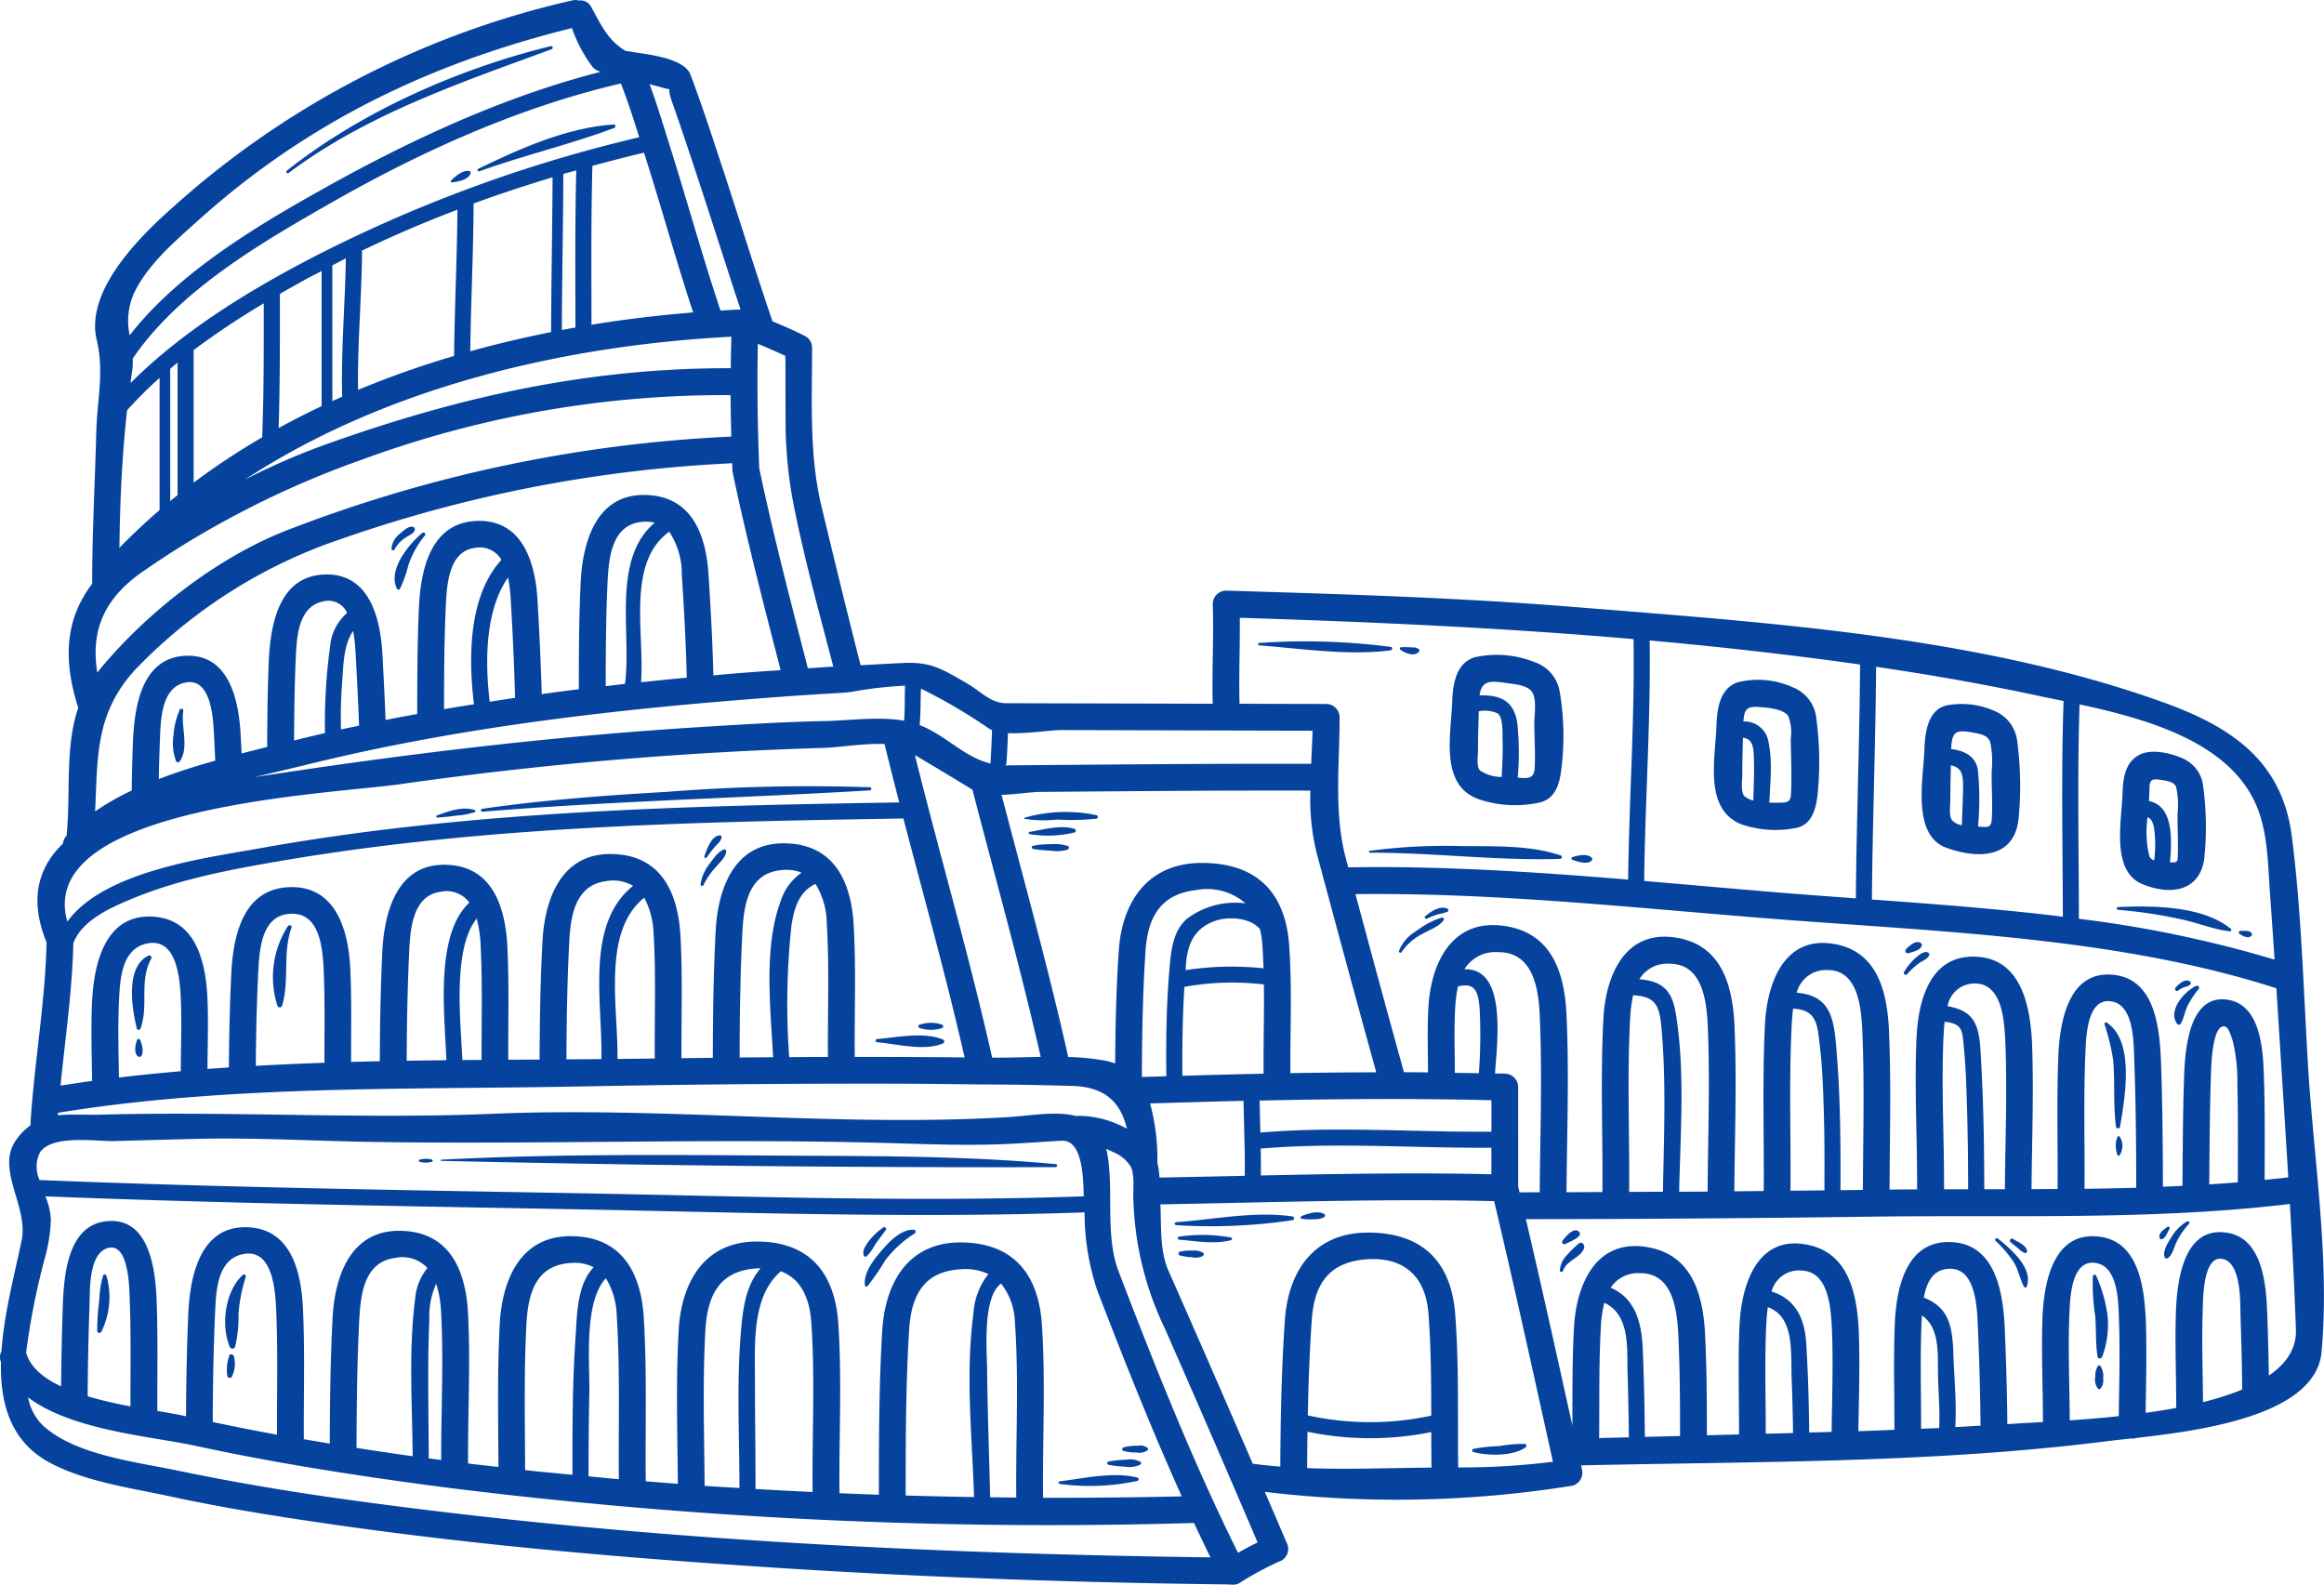 <svg xmlns="http://www.w3.org/2000/svg" xmlns:xlink="http://www.w3.org/1999/xlink" width="242.392" height="165.274" viewBox="0 0 242.392 165.274">
  <defs>
    <clipPath id="clip-path">
      <path id="Path_553" data-name="Path 553" d="M0,42.536H242.392V-122.738H0Z" transform="translate(0 122.738)" fill="#06439e"/>
    </clipPath>
  </defs>
  <g id="Group_505" data-name="Group 505" transform="translate(0 122.738)">
    <g id="Group_504" data-name="Group 504" transform="translate(0 -122.738)" clip-path="url(#clip-path)">
      <g id="Group_444" data-name="Group 444" transform="translate(0 0)">
        <path id="Path_493" data-name="Path 493" d="M61.956,28.6c-.486-7.937-.679-16-1.693-23.893C59.211-3.466,53.533-6.9,46.467-9.4c-19.2-6.811-40.985-8.176-61.138-9.811-12.065-.979-24.118-1.333-36.209-1.7a1.4,1.4,0,0,0-1.4,1.4c.121,3.467-.1,6.932-.007,10.4q-7.914-.024-15.829-.042l-5.722-.016c-1.623-.005-2.614-1.231-4.162-2.117-2.536-1.449-3.63-2.2-6.529-2.079-1.495.063-2.989.158-4.483.238-1.407-5.514-2.755-11.045-4.081-16.579-1.3-5.421-.975-11-.979-16.53a1.387,1.387,0,0,0-.692-1.207c-.284-.141-.568-.284-.852-.424-.854-.4-1.72-.768-2.587-1.135-1.878-5.513-3.589-11.088-5.416-16.615-1.006-3.045-2-6.1-3.132-9.1-.715-1.9-5.1-2.161-6.717-2.486-.027-.005-.053,0-.081-.008-1.8-1.114-2.451-2.54-3.555-4.565a1.222,1.222,0,0,0-1.274-.676,1.374,1.374,0,0,0-.723-.012,93.04,93.04,0,0,0-42.11,21.991c-3.244,2.923-8.661,8.4-7.479,13.393.812,3.431.043,6.241-.043,9.687-.132,5.222-.426,10.421-.426,15.646,0,.039.008.074.011.112-2.6,3.4-3.2,7.451-1.5,12.831.011.036.028.065.042.1-1.409,4.141-.784,8.839-1.209,13.221,0,.043,0,.079,0,.12l-.009.009a1.356,1.356,0,0,0-.382.824c-2.532,2.44-3.572,5.75-1.711,10.292-.136,6.275-1.272,12.527-1.668,18.789a1.427,1.427,0,0,0,.011.287,6.789,6.789,0,0,0-1.439,1.434c-2.321,3.054,1.22,7,.506,10.533-.669,3.315-1.839,7.568-2.111,11.621a1.228,1.228,0,0,0-.083,1.036c.008.027.024.047.032.073-.1,4.317.988,8.281,5.028,10.475,3.7,2.009,8.54,2.666,12.608,3.547,6.158,1.33,12.4,2.291,18.634,3.163,14.54,2.037,29.191,3.276,43.837,4.235,15.955,1.044,31.942,1.6,47.928,1.786a1.171,1.171,0,0,0,.3.016,1.27,1.27,0,0,0,.9-.2A32.068,32.068,0,0,1-45.1,80.241a1.4,1.4,0,0,0,.5-1.911c-.746-1.751-1.5-3.5-2.253-5.244a115.657,115.657,0,0,0,32.1-.645,1.406,1.406,0,0,0,.975-1.717c-.03-.133-.058-.267-.088-.4,18.257-.413,36.772-.221,54.9-2.526.663-.085,1.492-.172,2.432-.276a1.594,1.594,0,0,0,.6-.065c6.845-.762,18.712-2.381,19.3-8.969.873-9.714-.824-20.184-1.419-29.9m-10.132,1.43c.028-.839.073-5.882,1.509-5.452.38.116.691,1.2.809,1.613a18.13,18.13,0,0,1,.452,4.488c.085,3.379.054,6.757.044,10.136-.99.081-1.982.149-2.976.213.03-3.665.047-7.333.16-11m5.565.649c-.082-2.708-.03-8.155-3.62-8.871-4.348-.867-4.647,5.493-4.739,8.222-.117,3.717-.133,7.437-.163,11.156-.679.034-1.359.062-2.037.089-.009-4.4-.044-8.805-.206-13.2-.14-3.257-.6-8.276-4.7-8.87-4.826-.7-5.812,4.6-5.992,8.221-.194,4.69-.055,9.391-.085,14.085-.906.005-1.812.012-2.72.013.039-5.1.249-10.212.048-15.313-.19-3.7-1.077-8.6-5.657-8.916-4.872-.335-6.159,4.327-6.379,8.267-.245,5.323.078,10.663.055,15.99-.96.007-1.923.009-2.878.022.026-5.584.182-11.179-.066-16.759C18.024,20.647,16.9,16.5,12.2,15.893c-5.005-.649-6.637,4.294-6.88,8.265-.3,5.839-.088,11.7-.136,17.547-1.021.011-2.043.024-3.065.034.042-5.859.277-11.73,0-17.583C1.869,19.84.559,15.849-4.239,15.243c-5.126-.646-7.013,4.063-7.288,8.264-.338,6.089-.062,12.212-.112,18.311-1.25.005-2.5.013-3.746.016.047-6.291.294-12.605-.02-18.89-.281-4.468-1.78-8.306-6.667-8.91-5.242-.648-7.393,3.839-7.7,8.261-.154,2.348-.062,4.694-.058,7.043-.843-.007-1.683-.019-2.526-.022A1.448,1.448,0,0,0-32.4,29.1c-1.7-6.109-3.349-12.231-5-18.354,14.2-.18,28.644,1.386,42.768,2.514,17.406,1.392,36.505,1.888,53.285,7.305q.17,2.672.339,5.343c.3,4.79.615,9.582.9,14.377-.82.1-1.641.18-2.464.264.009-3.292.036-6.581-.046-9.872M38.729,27.419c.078-1.538.093-5.87,2.684-5.494,2.441.354,2.343,4.4,2.418,6.143.163,4.432.2,8.87.207,13.3q-2.7.077-5.393.108c.03-4.686-.109-9.379.083-14.061M23.992,41.528c.023-5.322-.3-10.655-.054-15.973.026-.473.058-.987.116-1.505,1.865.23,1.833.82,2.025,2.88.184,1.969.241,3.951.3,5.926.093,2.888.121,5.779.125,8.671H23.992m4.193,0c-.005-4.185-.066-8.372-.288-12.55-.2-3.773-.07-5.952-3.536-6.542a2.851,2.851,0,0,1,2.856-2.371c2.922,0,3.065,4.127,3.168,6.143.2,5.1-.009,10.212-.047,15.317l-2.153,0M8.116,24.158c.03-.486.07-.984.135-1.474,2.5.156,2.518,1.64,2.791,3.924.257,2.168.331,4.362.4,6.54.094,2.83.082,5.661.073,8.491q-1.769.02-3.539.036c.047-5.835-.168-11.69.136-17.517m4.745,3.968c-.3-3.951-.335-6.771-4.235-7.1a3.152,3.152,0,0,1,3.222-2.363c3.155-.009,3.484,3.822,3.613,6.143.249,5.59.092,11.2.066,16.789l-2.332.026c.012-4.5,0-9-.334-13.5m-21.593-4.62a13.864,13.864,0,0,1,.3-2.212c2.618.16,2.8,1.252,3.03,4.318.408,5.359.172,10.8.077,16.178-1.174.007-2.348.009-3.523.015.051-6.1-.224-12.212.113-18.3m4.7-.563c-.426-2.49-1.775-3.163-3.749-3.313a3.4,3.4,0,0,1,3.147-1.619C-1.322,18-.821,21.6-.669,24.156c.275,5.863.036,11.745,0,17.613-.99.007-1.979.007-2.969.015.132-6.2.653-12.725-.392-18.84M-47.6,78.36c-.7.337-1.379.7-2.049,1.084-4.712-9.505-8.645-19.407-12.438-29.307C-63.559,46.3-62.564,41.708-63.3,37.7c-.026-.141-.066-.259-.1-.391.291.123.571.252.834.382a3.9,3.9,0,0,1,1.693,1.415c.494.821.252,2.6.312,3.545A33.161,33.161,0,0,0-57.305,55.99q4.91,11.16,9.7,22.37M-83.939,56.007c.271-3.581,1.632-5.941,5.429-6.143a5.671,5.671,0,0,1,2.824.506,7.343,7.343,0,0,0-1.562,4.172c-.839,6.228-.131,12.794.069,19.086q-3.567-.059-7.133-.163c.005-5.816.008-11.656.373-17.458M-75.5,73.649c-.105-4.5-.279-9-.319-13.509-.015-1.671-.5-7.42,1.464-8.774a6.841,6.841,0,0,1,1.437,3.991c.43,6.086.077,12.224.143,18.324-.908-.005-1.817-.022-2.724-.032m5.518.054c-.066-6.108.287-12.252-.143-18.346-.423-5.091-3.057-8.249-8.389-8.287-5.433-.039-7.853,4.044-8.223,8.937-.364,5.777-.366,11.59-.372,17.38-1.369-.047-2.738-.106-4.107-.164-.061-5.98.28-11.992-.141-17.958-.424-5.093-3.057-8.25-8.389-8.288-5.433-.039-7.853,4.044-8.223,8.937-.33,5.432-.144,10.891-.106,16.332q-1.672-.125-3.346-.263c-.061-5.755.145-11.535-.219-17.278-.345-4.706-2.439-8.257-7.572-8.288-5.225-.032-7.125,4.436-7.425,8.937-.276,5.037-.17,10.092-.149,15.137-1.056-.121-2.111-.233-3.166-.365-.039-5.322.28-10.665-.026-15.981-.3-4.479-2.107-8.256-7.118-8.288-5.1-.032-6.718,4.67-6.981,8.937-.234,4.413-.29,8.836-.3,13.257-.9-.148-1.806-.306-2.707-.459-.026-4.607.123-9.22-.1-13.82-.211-3.874-1.343-8.283-6.029-8.288-4.752-.005-5.735,5.242-5.917,8.937-.158,3.591-.225,7.187-.24,10.782-.106-.024-.214-.044-.32-.069-.707-.156-1.631-.312-2.67-.486-.02-3.843.067-7.688-.075-11.528-.129-3.151-.715-8.642-5.132-8.272-4.205.354-4.541,5.748-4.659,8.921q-.143,4.159-.174,8.315c-1.768-.831-3.128-1.915-3.606-3.374-.012-.038-.031-.069-.046-.105a73.926,73.926,0,0,1,2.074-10.328,16.739,16.739,0,0,0,.509-3.6,7.259,7.259,0,0,0-.568-2.413c17.835.715,35.7.992,53.541,1.318,18.243.33,36.6,1,54.841.355a25.746,25.746,0,0,0,1.326,8.14c2.774,7.209,5.633,14.422,8.812,21.479q-7.233.162-14.465.148m-35.3-1.243c-.035-5.511-.232-11.043.1-16.545.271-3.579,1.632-5.941,5.429-6.143.108-.005.2.011.3.009-1.281,1.508-1.726,3.358-1.965,5.754-.568,5.685-.23,11.439-.232,17.147-1.213-.075-2.428-.14-3.64-.222m5.315.325c.013-3.727-.058-7.453-.055-11.181,0-3.795-.386-8.9,2.7-11.521,2,.73,2.956,2.643,3.167,5.183.419,5.924.086,11.9.141,17.834q-2.979-.139-5.954-.315m-24.028-1.973c-.016-5.151-.133-10.312.148-15.456.21-3.147,1.068-5.936,4.631-6.143a4.418,4.418,0,0,1,2.369.446c-1.751,1.869-1.717,4.83-1.895,7.411-.325,4.732-.32,9.489-.315,14.232-1.344-.129-2.688-.246-4.03-.386-.3-.032-.6-.071-.908-.1m8.427-20.009a7.931,7.931,0,0,1,1.13,3.9c.361,5.67.166,11.376.219,17.058-1.054-.092-2.1-.2-3.158-.3,0-2.894.02-5.789.082-8.684.066-3.041-.636-9.437,1.726-11.976M-141.28,54.8c.16-2.616.626-5.72,3.75-6.117a3.579,3.579,0,0,1,3.342,1.057,5.72,5.72,0,0,0-1.279,3.163c-.7,5.4-.31,11.022-.263,16.467q-2.931-.41-5.855-.869c.009-4.568.062-9.14.3-13.7m7.232,14.791c-.016-4.834-.144-9.684.063-14.516a8.168,8.168,0,0,1,.711-3.691,10.847,10.847,0,0,1,.5,2.767c.3,5.192,0,10.412.024,15.613-.434-.058-.869-.114-1.3-.174m-22.286-15.164c.11-2.229.184-5.555,2.891-6.131,3.035-.645,3.361,3.535,3.467,5.482.213,4.441.083,8.9.1,13.342-2.241-.4-4.472-.851-6.7-1.318.008-3.793.078-7.585.244-11.374m-13.1-.652c.058-1.554-.139-5.458,1.85-6.1,2.309-.746,2.308,4.367,2.352,5.452.137,3.677.063,7.36.074,11.04a44.324,44.324,0,0,1-4.463-1.046c.008-3.116.077-6.231.186-9.345M-65.739,42.263c-17.877.626-35.856-.026-53.731-.342-18.389-.326-36.795-.609-55.173-1.357a3.3,3.3,0,0,1,.046-2.89c1.278-1.887,5.87-1.122,7.82-1.176,2.849-.077,5.7-.16,8.549-.229,6.2-.147,12.376.232,18.573.325,17.913.268,35.777-.4,53.709.117,4.049.117,8.1.277,12.145.093,1.918-.086,3.834-.23,5.751-.341,2.225-.128,2.262,3.987,2.311,5.8m-35.583-27.886c.17-2.69.7-5.724,3.874-6.117a4.437,4.437,0,0,1,2.278.242,5.71,5.71,0,0,0-2.157,2.915c-1.827,4.864-1.075,11.166-.812,16.339-1.165.008-2.328.013-3.492.024.011-4.468.067-8.943.308-13.4m4.864,13.367a76.613,76.613,0,0,1,.232-13.684c.28-1.977.875-3.632,2.511-4.38a8.005,8.005,0,0,1,1.174,4.048c.281,4.655.086,9.33.124,13.993q-2.02.006-4.041.023m6.835-.024c-.039-4.662.158-9.337-.124-13.992-.318-4.549-2.2-8.256-7.254-8.288-5.136-.032-6.841,4.6-7.115,8.937-.241,4.472-.3,8.957-.308,13.436q-1.634.02-3.267.04c-.032-4.335.137-8.68-.123-13.008-.319-4.549-2.2-8.256-7.254-8.288-5.136-.032-6.842,4.6-7.115,8.937-.226,4.161-.292,8.33-.307,12.5l-3.269.019c-.02-4.015.106-8.038-.108-12.048-.259-4.18-1.714-8.273-6.573-8.288-4.934-.015-6.227,4.946-6.45,8.937-.187,3.848-.252,7.7-.267,11.554q-1.5.032-2.993.071c-.015-3.315.07-6.633-.1-9.946-.234-4.055-1.641-8.594-6.574-8.267-4.636.308-5.622,5.133-5.821,8.917q-.23,4.932-.252,9.87c-.746.05-1.492.105-2.237.162.012-2.537.116-5.073-.013-7.608-.215-3.9-1.371-8.283-6.069-8.288-4.768-.005-5.771,5.219-5.959,8.937-.117,2.742-.022,5.47.008,8.209-1.1.149-2.2.314-3.292.485.494-4.943,1.221-9.884,1.338-14.838.874-2.4,3.892-3.721,6.055-4.623,4.966-2.072,10.4-3.089,15.678-3.99,21.307-3.638,43.272-4.057,64.841-4.406,2.169,8.3,4.481,16.559,6.383,24.918q-5.728-.059-11.459-.05m-29.766-12.225c.17-2.692.7-5.724,3.873-6.117a4.079,4.079,0,0,1,2.773.5c-5.011,4.029-3.174,12.084-3.3,18.067q-1.822.016-3.648.027c.015-4.161.081-8.326.307-12.481m7.807-4.38a8.6,8.6,0,0,1,.974,3.731c.261,4.34.089,8.7.124,13.043-.21,0-.417,0-.627.008q-1.626.022-3.261.038c.081-5.358-1.646-13.258,2.791-16.82m-24.514,5.5c.129-2.312.378-5.744,3.3-6.12a2.942,2.942,0,0,1,2.975,1.134c-3.614,3.349-2.575,11.669-2.4,16.436q-2.068.02-4.137.054c.015-3.836.079-7.671.267-11.5m5.537,11.431c-.176-4.09-1.041-11.626,1.5-14.757a13.287,13.287,0,0,1,.4,2.677c.214,4.017.089,8.044.109,12.065l-2.006.015m-21.293-9.1c.112-2.124.249-5.757,3.027-6.123,3.225-.424,3.642,3.09,3.78,5.472.172,3.342.085,6.69.1,10.035q-3.585.121-7.158.319.022-4.856.249-9.7m-14.527,10.921c-.034-2.618-.116-5.227,0-7.848.113-2.253.2-5.556,2.925-6.131,3.059-.645,3.405,3.5,3.515,5.482.133,2.612.019,5.223.012,7.837-2.156.189-4.308.4-6.449.66M-137-.727A395.8,395.8,0,0,1-92.731-4.511c1.3-.038,4.145-.487,6.218-.4.493,2.036,1.009,4.065,1.534,6.092-22.315.362-45.024.854-67.031,4.841-5.241.949-15.92,2.3-19.739,7.591C-175.169,1.551-144.441.328-137-.727m-25.1-4.45c.092-2.04.063-5.594,2.635-6.139,2.774-.588,2.929,3.865,3.012,5.49q.069,1.325.133,2.647c-1.962.551-3.958,1.178-5.89,1.922.024-1.308.057-2.614.109-3.92m86.808,32.972C-77.668,17.2-80.733,6.773-83.349-3.761q3.016,1.786,6,3.611c2.41,9.274,5,18.522,7.122,27.867-1.729.03-3.447.1-5.071.077m7.942-.062C-69.41,18.558-71.932,9.485-74.312.39c1.495-.048,3.1-.3,4.048-.308C-60.878.008-51.488-.08-42.1-.053a23.9,23.9,0,0,0,.632,6.431c2.06,7.655,4.119,15.31,6.239,22.949q-4.478.012-8.956.088c-.034-4.543.2-9.108-.151-13.639-.486-5.357-3.493-8.24-8.956-8.287-5.567-.048-8.357,3.785-8.777,8.936-.28,3.984-.365,7.986-.392,11.983a6.376,6.376,0,0,0-1-.287,24.74,24.74,0,0,0-3.888-.389m40.373-5.437a13.111,13.111,0,0,1,.268-1.922c1.764-.442,2.109.514,2.254,2.233a53.112,53.112,0,0,1-.073,6.818c-.835-.018-1.671-.028-2.507-.04,0-2.363-.1-4.725.058-7.088m3.76,9.943v3.283c-7.974.063-16.152-.586-24.1.092-.031-1.112-.059-2.226-.077-3.339,8.066-.178,16.148-.232,24.175-.035M-59.275,16.425c.281-3.447,1.681-5.7,5.291-6.108a6.086,6.086,0,0,1,5.118,1.392,8.36,8.36,0,0,0-6.012,1.535c-1.6,1.279-1.759,3.486-1.922,5.353-.326,3.7-.364,7.432-.325,11.141-.85.027-1.7.048-2.55.077.015-4.464.088-8.937.4-13.39m11.913-2.036a9.051,9.051,0,0,1,.233,1.387c.07.9.11,1.8.141,2.708a31.331,31.331,0,0,0-8.131.189c.02-.25.031-.5.054-.755.184-2.1.967-3.688,3.094-4.406,1.353-.455,3.613-.322,4.608.878m-8.085,15.3c-.03-3.089.019-6.185.206-9.27a27.754,27.754,0,0,1,8.292-.256c.042,3.1-.054,6.209-.03,9.309q-4.242.091-8.469.217M-57.84,40.309a8.259,8.259,0,0,0-.215-1.531,22.189,22.189,0,0,0-.764-6.2q4.864-.158,9.749-.276c.04,2.607.158,5.214.129,7.821q-4.454.1-8.9.182m10.56-3.022c7.934-.673,16.1-.028,24.06-.09v2.767c-8-.18-16.027-.044-24.044.128q.014-1.4-.016-2.8m26.854,3.943V30.864a1.413,1.413,0,0,0-1.4-1.4c-.338-.011-.679-.008-1.018-.016.268-3.646,1.188-10.988-3.187-10.871a3.774,3.774,0,0,1,3.51-1.78c3.455-.022,4.146,3.373,4.32,6.143.314,6.288.067,12.605.02,18.9-.7,0-1.4.008-2.1.009-.05-.209-.1-.417-.145-.625M56.695,1.812c1.093,2.787,1.077,5.98,1.294,8.921q.252,3.42.474,6.842a123.1,123.1,0,0,0-20.407-4.259c-.008-7.445-.172-14.92.069-22.361,7.294,1.574,15.892,4.032,18.57,10.857M36.456-9.4c-.254,7.486-.089,15.007-.077,22.5-6.633-.816-13.338-1.318-19.913-1.795.069-8.09.377-16.18.44-24.272,5.555.819,11.086,1.782,16.576,2.952.933.2,1.934.4,2.973.617M15.234-13.2c-.058,8.129-.372,16.256-.442,24.386-2.736-.2-5.45-.4-8.118-.617-4.621-.382-9.282-.8-13.956-1.2.086-8.354.693-16.73.568-25.082q3.357.3,6.717.65c5.083.532,10.165,1.141,15.231,1.861m-64.7-4.875c13.728.428,27.4,1.042,41.07,2.222C-8.258-7.5-8.864.876-8.957,9.229c-9.732-.805-19.521-1.444-29.192-1.277q-.125-.461-.248-.918c-1.272-4.722-.654-9.847-.654-14.725a1.411,1.411,0,0,0-1.4-1.4c-3.012,0-6.027-.016-9.039-.024-.078-2.988.058-5.975.026-8.963M-68.112-6.367q13.119.036,26.239.07c-.032,1.127-.09,2.282-.144,3.45-10.588-.031-21.177.077-31.765.162-.034,0-.066,0-.1,0a.886.886,0,0,0,.093-.345q.1-1.509.145-3.022c1.915.1,4.4-.315,5.532-.311M-75.7-6.578a1.94,1.94,0,0,0,.393.21q-.046,1.668-.154,3.334a.742.742,0,0,0,.022.158c-2.8-.664-4.632-2.927-7.417-4.011.121-1.263.086-2.53.137-3.8A55.73,55.73,0,0,1-75.7-6.578M-84.373-11c-.059,1.22,0,2.445-.106,3.66-2.572-.467-5.753-.019-8.252.032-4.374.089-8.746.361-13.111.634-15.541.97-30.971,2.828-46.359,5.214,1.9-.465,3.743-.882,5.409-1.294,16.271-4.024,33.078-5.883,49.762-7.107,2.048-.149,4.1-.272,6.146-.395.209-.012.47-.042.77-.081a1.663,1.663,0,0,0,.355-.05A42.524,42.524,0,0,1-84.373-11m-58.834,4.562a46.716,46.716,0,0,1,.109-4.752c.148-1.864.117-4,1.159-5.511a17.963,17.963,0,0,1,.26,2.4c.137,2.491.265,4.981.358,7.473-.629.133-1.259.257-1.887.395m-1.132-8.683a59.418,59.418,0,0,0-.537,9.062c-1.077.249-2.15.509-3.222.773.012-2.791.046-5.582.164-8.372.106-2.21.17-5.577,2.874-6.134a2.142,2.142,0,0,1,2.494,1.205,5.18,5.18,0,0,0-1.772,3.465m12.06-4.123c.109-2.114.244-5.757,3.014-6.123a2.618,2.618,0,0,1,2.794,1.239c-3.419,3.721-3.47,10.148-2.865,15.064-1.041.168-2.083.334-3.123.514,0-3.566.022-7.131.18-10.694m4.584,9.92c-.5-4.1-.494-9.546,1.913-12.961a16.449,16.449,0,0,1,.283,2.39c.2,3.385.364,6.772.448,10.163-.883.128-1.763.271-2.645.408M-115.4-21.942c.136-2.4.443-5.732,3.419-6.12a3.944,3.944,0,0,1,1.492.069c-4.534,3.855-2.385,11.51-3.1,16.812-.669.073-1.337.158-2.006.236,0-3.667.02-7.333.2-11m8.253,10.111c-1.59.145-3.181.311-4.77.477.392-5.054-1.557-12.453,2.936-15.694a7.893,7.893,0,0,1,1.317,4.456c.23,3.586.431,7.169.517,10.762m15.283-1.151c-.885.054-1.768.113-2.651.172-1.783-6.919-3.6-13.86-5.072-20.85-.167-4.309-.241-8.666-.141-12.992.908.386,1.815.772,2.709,1.189.046.02.089.031.133.047.018.163.03.442.031.948q0,2.761.013,5.524a46.249,46.249,0,0,0,.79,8.831c1.127,5.747,2.707,11.453,4.188,17.131m-68.392-31.7v13.813c-.257.206-.513.415-.769.623v-13.8c.256-.214.509-.431.769-.641m1.667-1.3a81.426,81.426,0,0,1,7.32-4.88c0,4.654.019,9.32-.162,13.968a73.433,73.433,0,0,0-7.149,4.73V-45.944c0-.016-.008-.028-.009-.044m9-5.867q1.446-.832,2.9-1.629c.481-.264.974-.5,1.457-.761v14.09q-2.28,1.079-4.484,2.286c.152-4.656.128-9.33.131-13.987m5.471-2.973c.47-.244.935-.5,1.409-.737-.075,4.8-.514,9.632-.382,14.431-.342.151-.687.3-1.026.454Zm2.684,12.981c-.075-4.78.374-9.589.413-14.364a.822.822,0,0,0-.03-.148q4.9-2.353,9.981-4.279c-.042,5.085-.294,10.165-.349,15.25a98.687,98.687,0,0,0-10.016,3.541m12.05-19.44c2.717-.994,5.467-1.9,8.237-2.731-.023,5.382-.139,10.763-.152,16.144q-4.248.842-8.435,2c.069-5.14.327-10.276.35-15.417m9.359-3.076c.447-.131.9-.248,1.348-.374-.137,5.459-.093,10.927-.088,16.389q-.707.125-1.415.259c.018-5.425.136-10.848.155-16.273m2.937,15.727c-.008-5.5-.053-11.014.094-16.516a.39.39,0,0,0-.009-.053q2.69-.733,5.394-1.383c.114.369.229.739.345,1.107,1.632,5.171,3.08,10.412,4.778,15.562-3.515.284-7.06.7-10.6,1.282m3.065-25.163c.718,1.835,1.324,3.722,1.912,5.608a148.5,148.5,0,0,0-34.384,12.7c-6.59,3.449-13.334,7.6-18.674,12.938.055-.393.1-.788.164-1.18a6.919,6.919,0,0,0,.066-1.376c4.926-7.239,13.726-12.275,21.029-16.432,9.294-5.291,19.42-9.823,29.887-12.259m-51.506,34.087a45.7,45.7,0,0,1,3.391-3.385v13.791q-2.173,1.872-4.189,3.937c.059-4.8.267-9.583.8-14.344m63.027-7.678c-.03,1.095-.053,2.191-.061,3.29-14.915-.043-28.5,3.012-42.471,8.031a71.521,71.521,0,0,0-8.214,3.59c14.83-9.71,33.375-13.995,50.745-14.91M-108.721-72c1.12,3.148,2.153,6.327,3.2,9.5,1.344,4.083,2.633,8.188,3.987,12.269q-1.042.046-2.09.11c-1.893-5.67-3.482-11.448-5.281-17.148-.679-2.152-1.326-4.341-2.118-6.465.489.132.978.264,1.466.4,1.1.318.232-.376.839,1.329m-56.052,20.027c1.427-2.977,4.244-5.355,6.653-7.527,11.374-10.253,24.246-16.421,39-20.077a14.664,14.664,0,0,0,2.152,4.057,1.707,1.707,0,0,0,.854.5C-126.144-72.46-135.774-68-144.763-62.988c-6.982,3.893-15.3,8.794-20.484,15.445a7.1,7.1,0,0,1,.474-4.434m.626,29.269a91.169,91.169,0,0,1,9.109-5.63,96.45,96.45,0,0,1,14.019-6.232A109.342,109.342,0,0,1-102.574-41.3q.018,2.165.079,4.324h-.026A146.569,146.569,0,0,0-148.853-27.2c-7.319,2.848-14.787,8.687-19.712,14.758-.022.027-.038.054-.059.079-.673-4.2.559-7.515,4.477-10.35m-.248,9.767a53.173,53.173,0,0,1,21.137-13.327,143.844,143.844,0,0,1,40.738-7.916c.042,0,.078-.012.117-.018.008.238.013.479.023.716a1.6,1.6,0,0,0,.043.311c0,.022,0,.039.007.061,1.445,6.873,3.224,13.7,4.977,20.5-1.217.088-2.435.164-3.652.259-1.119.088-2.241.189-3.361.285-.089-3.513-.283-7.02-.508-10.526-.273-4.27-1.822-8.264-6.726-8.287-4.977-.024-6.368,4.871-6.6,8.937-.184,3.772-.2,7.547-.2,11.323-1.291.159-2.581.334-3.871.509-.089-3.263-.248-6.523-.438-9.781-.234-4.046-1.629-8.594-6.559-8.267-4.629.308-5.614,5.14-5.806,8.917-.167,3.734-.182,7.469-.182,11.206-1.1.2-2.2.4-3.3.623-.09-2.3-.206-4.6-.333-6.892-.214-3.87-1.431-8.6-6.263-8.268-4.554.312-5.4,5.258-5.582,8.917-.128,3.018-.162,6.037-.17,9.056-.86.217-1.752.443-2.666.679q-.048-.953-.1-1.907c-.189-3.663-1.208-8.611-5.924-8.269-4.458.322-5.153,5.4-5.312,8.918-.069,1.707-.105,3.415-.128,5.124a27.452,27.452,0,0,0-3.819,2.18c.292-5.65-.067-10.348,4.448-15.068m-8.315,46.5c17.81-2.9,36.565-2.4,54.541-2.746q16.24-.315,32.484-.291c3,.005,5.994.046,8.99.079a1.438,1.438,0,0,0,.349,0c1.341.015,2.682.013,4.022.035q2.717.044,5.432.124c3.54.1,5.055,1.876,5.666,4.463A10.622,10.622,0,0,0-66.2,33.867a1.439,1.439,0,0,0-.283.034c-2.089-.574-4.838-.035-7.319.11-17.769,1.037-35.72-1.111-53.55-.358-13.6.572-27.211-.28-40.824.09-1.726.047-3.216-.078-4.555.069.007-.086.015-.172.02-.259M-143.238,73.8c-5.712-.8-11.4-1.765-17.047-2.942-4.357-.909-10.709-1.616-14.061-4.741a5.541,5.541,0,0,1-1.5-2.886c4.577,3.463,12.92,4.068,17.457,5.051,8.568,1.86,17.249,3.186,25.939,4.327a506.194,506.194,0,0,0,78.211,3.721q.84,1.8,1.714,3.587c-30.279-.4-60.707-1.915-90.71-6.116M-53.78,57.113q-1.551-3.539-3.116-7.075c-.928-2.1-.742-4.625-.848-6.937,11.582-.2,23.228-.61,34.809-.337,2.146,9.035,4.123,18.114,6.134,27.182a76.963,76.963,0,0,1-9.881.592c-.074-5.4.1-10.825-.331-16.206-.486-5.358-3.493-8.24-8.956-8.288-5.567-.048-8.357,3.785-8.777,8.937-.361,5.14-.467,10.316-.492,15.469-.963-.075-1.923-.17-2.874-.3q-2.818-6.526-5.668-13.039M-3.548,67.259q-1.832.05-3.665.094-.036-4.547-.217-9.1c-.116-2.91-.813-5.361-3.35-6.459a3.414,3.414,0,0,1,3.072-1.515c3.314-.015,3.815,3.59,3.966,6.143.182,3.61.2,7.222.2,10.834m-8.258-11.483a13.052,13.052,0,0,1,.358-2.408c2.72,1.279,2.347,4.7,2.428,7.448.065,2.192.113,4.387.132,6.582l-3.1.079c.038-3.9-.04-7.807.186-11.7m-30.147-.794c.281-3.447,1.681-5.7,5.289-6.108,4.026-.45,6.5,1.488,6.855,5.459.285,3.589.3,7.2.306,10.809a30.388,30.388,0,0,1-12.876-.028c.067-3.381.189-6.764.426-10.132m-.493,15.635q.008-1.9.034-3.8a32.117,32.117,0,0,0,12.911.036q0,1.856.026,3.706-1.022.008-2.032.022c-3.6.055-7.285.167-10.938.032m54.7-3.78c-.78.022-1.559.046-2.339.066-.03-3.112-.12-6.232-.311-9.336-.17-2.752-1.27-4.65-3.614-5.365a2.958,2.958,0,0,1,3.257-2.179c2.782.184,2.936,4.149,3.038,6.123.149,3.564.013,7.126-.031,10.69M5.457,55.5c.031-.545.077-1.115.156-1.672C8.395,54.808,8,58.5,8.093,61.14c.07,1.935.127,3.874.149,5.81l-2.849.075c.011-3.843-.128-7.69.063-11.531M27.8,66.179c-.879.053-1.757.108-2.637.154.152-2.532-.121-5.153-.2-7.669-.094-3.039-.571-4.846-3.08-5.835.283-1.573.956-3.014,2.756-3.012,2.754,0,2.8,4.336,2.884,6.143.145,3.4.245,6.811.275,10.219M21.649,55.311c.011-.2.022-.409.034-.628,1.978,1.353,1.61,4.24,1.687,6.635.054,1.678.2,3.419.11,5.112-.627.03-1.255.048-1.882.075.008-3.731-.114-7.465.051-11.194M37.1,65.629c-.016-3.641-.183-7.285-.043-10.925.077-1.577.11-5.87,2.734-5.494,2.464.354,2.379,4.375,2.453,6.143.114,3.282.005,6.558-.028,9.837-1.791.193-3.527.331-5.116.439M50.965,54.286c.04-1.026-.035-5.835,2.021-5.5,2.083.345,1.882,4.737,1.932,6.147.083,2.5.151,4.989.17,7.483A29.419,29.419,0,0,1,51,63.726c-.019-3.146-.141-6.294-.032-9.439m6.9,6.675q-.048-3.014-.151-6.026c-.1-2.975-.311-8.236-4.17-8.871-4.6-.757-5.241,5.019-5.371,8.222-.116,3.346.031,6.694.035,10.043-1.053.2-2.122.368-3.194.516.038-3.164.135-6.326.024-9.492-.139-3.278-.621-8.28-4.736-8.868-4.837-.693-5.863,4.572-6.039,8.219-.143,3.7.034,7.4.044,11.1-1.272.071-2.362.129-3.189.187-.176.011-.353.018-.529.03-.031-3.353-.129-6.707-.272-10.057-.167-3.564-.914-8.6-5.4-8.918-4.763-.342-5.86,4.524-6.055,8.269-.168,3.765-.04,7.535-.051,11.3-1.252.047-2.5.1-3.756.143.046-3.539.179-7.072.031-10.611-.21-4.042-1.2-8.308-5.832-8.917-4.915-.646-6.365,4.465-6.586,8.267-.191,3.865-.05,7.737-.062,11.6-.893.023-1.788.044-2.681.07l-.673.018c0-3.59-.015-7.177-.2-10.763-.256-4.316-1.566-8.307-6.363-8.913-5.126-.646-7.013,4.063-7.289,8.264-.2,3.462-.162,6.932-.176,10.4-1.588-7.184-3.175-14.368-4.85-21.53q18.346-.014,36.694-.269c14.194-.172,28.858.391,42.992-1.317.25,4.37.477,8.741.627,13.11.07,1.989-1.019,3.554-2.822,4.792" transform="translate(178.772 82.511)" fill="#06439e"/>
      </g>
      <g id="Group_445" data-name="Group 445" transform="translate(151.204 68.267)">
        <path id="Path_494" data-name="Path 494" d="M.808,3.894a11.886,11.886,0,0,0,6.377.269C8.776,3.7,9.157,2.087,9.317.653a27.41,27.41,0,0,0-.18-8.039A3.93,3.93,0,0,0,6.531-10.44a10.622,10.622,0,0,0-6.283-.506c-1.852.6-2.216,2.626-2.308,4.309C-2.134-3.087-3.533,2.444.808,3.894m-.191-5.1c0-1.371.044-2.743.082-4.114a3.3,3.3,0,0,1,1.988.23c.586.459.469,2.119.494,2.766.048,1.287-.036,2.571-.094,3.855A3.964,3.964,0,0,1,.851.868C.426.507.616-.733.617-1.208M3.784-8.236c.755.106,2.013.206,2.475.916.489.751.245,2.307.236,3.128-.019,1.62.129,3.224.028,4.845C6.452,1.8,5.68,1.672,4.763,1.6a29.3,29.3,0,0,0-.05-5.7C4.353-6.488,2.858-7.033.779-6.974,1-8.68,2.1-8.477,3.784-8.236" transform="translate(2.333 11.236)" fill="#06439e"/>
      </g>
      <g id="Group_446" data-name="Group 446" transform="translate(178.756 70.874)">
        <path id="Path_495" data-name="Path 495" d="M.735,3.885a10.976,10.976,0,0,0,5.742.378C8.141,3.929,8.545,2.181,8.7.762a33.786,33.786,0,0,0-.125-7.84,3.894,3.894,0,0,0-2.408-3.3A8.866,8.866,0,0,0,.34-10.918c-1.806.644-2.1,2.645-2.185,4.309C-1.909-3.183-3.275,2.258.735,3.885M.842-1.154c0-1.33.039-2.662.071-3.993.7.118,1.045.474,1.115,1.6.1,1.64.011,3.306-.039,4.958a2.5,2.5,0,0,1-.858-.4C.639.631.841-.632.842-1.154M2.637-8.342c.786.065,2.486.183,3,.935A4.741,4.741,0,0,1,5.9-5.055c.016,1.734.1,3.471.046,5.206-.034,1.166-.007,1.479-1.182,1.484-.314,0-.7,0-1.1-.008.1-2.226.378-4.62-.184-6.73A2.537,2.537,0,0,0,.964-6.837c.081-1.221.308-1.62,1.674-1.505" transform="translate(2.12 11.209)" fill="#06439e"/>
      </g>
      <g id="Group_447" data-name="Group 447" transform="translate(200.425 73.42)">
        <path id="Path_496" data-name="Path 496" d="M.674,3.865C4.095,5.075,7.751,4.889,8.169.787a35.513,35.513,0,0,0-.132-7.941A3.886,3.886,0,0,0,5.919-10.3,8.4,8.4,0,0,0,.66-11c-1.944.436-2.235,2.806-2.312,4.41C-1.7-3.7-3.1,2.531.674,3.865M1.046-1.1c0-1.217.028-2.436.057-3.653C2.418-4.5,2.4-3.5,2.37-2.023c-.023,1.17-.093,2.339-.116,3.51A1.638,1.638,0,0,1,1.216.959C.881.476,1.046-.555,1.046-1.1m2.4-7.06c.679.123,1.511.252,1.757.98A9.752,9.752,0,0,1,5.358-4.14c-.016,1.645.106,3.28.018,4.927-.061,1.089-.463.894-1.435.847a31.868,31.868,0,0,0-.015-5.879c-.234-1.5-1.474-2.048-2.786-2.2,0-.046,0-.093,0-.14.086-1.8.609-1.88,2.308-1.575" transform="translate(1.946 11.153)" fill="#06439e"/>
      </g>
      <g id="Group_448" data-name="Group 448" transform="translate(221.12 78.406)">
        <path id="Path_497" data-name="Path 497" d="M.582,3.545C3.611,4.838,6.746,4.3,7.116.766a31.649,31.649,0,0,0-.11-7.271,3.592,3.592,0,0,0-2.084-3C3.689-10.075,1.6-10.586.321-9.9c-1.491.8-1.676,2.417-1.745,3.958-.042,2.684-1.26,8.09,2.006,9.487M1.374.662A10.892,10.892,0,0,1,1.188-3.4c.381.154.566.508.681,1.158A12.591,12.591,0,0,1,1.88,1.092a.774.774,0,0,1-.506-.43M2.48-7.31c.541.089,1.477.164,1.691.764a8.611,8.611,0,0,1,.143,2.8C4.3-2.435,4.385-1.13,4.354.18c-.026,1.057.075,1.162-.82,1.126.206-2.5.338-5.879-2.2-6.395.02-.295.036-.583.04-.852C1.416-6.984,1.295-7.5,2.48-7.31" transform="translate(1.68 10.229)" fill="#06439e"/>
      </g>
      <g id="Group_449" data-name="Group 449" transform="translate(29.858 4.808)">
        <path id="Path_498" data-name="Path 498" d="M.06,3.408C8.243-2.733,18.011-6.017,27.5-9.509a.166.166,0,0,0-.088-.32C17.84-7.5,7.613-2.99-.125,3.169c-.136.108.046.343.184.24" transform="translate(0.173 9.835)" fill="#06439e"/>
      </g>
      <g id="Group_450" data-name="Group 450" transform="translate(50.165 81.959)">
        <path id="Path_499" data-name="Path 499" d="M.039.695C13.5-.419,26.982-.72,40.457-1.531a.162.162,0,0,0,0-.323A187.927,187.927,0,0,0,19.2-1.371C12.789-1.006,6.355-.522,0,.395c-.171.026-.131.315.04.3" transform="translate(0.112 2.005)" fill="#06439e"/>
      </g>
      <g id="Group_451" data-name="Group 451" transform="translate(45.504 84.337)">
        <path id="Path_500" data-name="Path 500" d="M.028.24C.676.2,1.309.138,1.951.041a7.888,7.888,0,0,0,2-.372c.1-.043.058-.186-.028-.215C2.7-.959,1.143-.417,0,.018-.115.06-.108.25.028.24" transform="translate(0.081 0.693)" fill="#06439e"/>
      </g>
      <g id="Group_452" data-name="Group 452" transform="translate(145.901 95.697)">
        <path id="Path_501" data-name="Path 501" d="M1.154,0a8.547,8.547,0,0,0-2.67,1.41,4.179,4.179,0,0,0-1.8,2.071c-.058.162.189.257.271.114A5.807,5.807,0,0,1-.812,1.673C-.112,1.258.879.954,1.35.257c.094-.139-.059-.281-.2-.256" transform="translate(3.328 0.002)" fill="#06439e"/>
      </g>
      <g id="Group_453" data-name="Group 453" transform="translate(148.596 94.672)">
        <path id="Path_502" data-name="Path 502" d="M.013.232C-.123.351.05.55.2.472A6.689,6.689,0,0,1,1.412,0a3.96,3.96,0,0,0,.937-.259.172.172,0,0,0,0-.295C1.567-.947.588-.263.013.232" transform="translate(0.037 0.67)" fill="#06439e"/>
      </g>
      <g id="Group_454" data-name="Group 454" transform="translate(208.089 129.139)">
        <path id="Path_503" data-name="Path 503" d="M.076.011c-.167-.135-.4.083-.24.24A12.75,12.75,0,0,1,1.7,2.431c.533.824.638,1.788,1.111,2.616a.145.145,0,0,0,.263-.035c.728-1.92-1.725-3.979-3-5" transform="translate(0.218 0.031)" fill="#06439e"/>
      </g>
      <g id="Group_455" data-name="Group 455" transform="translate(209.63 129.178)">
        <path id="Path_504" data-name="Path 504" d="M.231.269A1.926,1.926,0,0,0,.9.737.186.186,0,0,0,1.123.511c-.1-.622-1-.937-1.465-1.252-.2-.137-.443.176-.26.335.271.234.559.447.834.675" transform="translate(0.667 0.775)" fill="#06439e"/>
      </g>
      <g id="Group_456" data-name="Group 456" transform="translate(122.529 126.685)">
        <path id="Path_505" data-name="Path 505" d="M3.167.147a.2.2,0,0,0,0-.38C-.8-.809-5.018.07-8.992.363a.153.153,0,0,0,0,.306A57.034,57.034,0,0,0,3.167.147" transform="translate(9.14 0.424)" fill="#06439e"/>
      </g>
      <g id="Group_457" data-name="Group 457" transform="translate(135.663 126.443)">
        <path id="Path_506" data-name="Path 506" d="M.027.173A5.456,5.456,0,0,0,1.285.219a2.039,2.039,0,0,0,1.1-.228.174.174,0,0,0,0-.295C1.763-.729.662-.371.027-.112-.09-.065-.137.15.027.173" transform="translate(0.079 0.5)" fill="#06439e"/>
      </g>
      <g id="Group_458" data-name="Group 458" transform="translate(45.973 120.463)">
        <path id="Path_507" data-name="Path 507" d="M16.505.245C6.562-.68-3.487-.582-13.468-.652c-11.368-.079-22.745-.159-34.1.434a.061.061,0,0,0,0,.123c21.33.485,42.737.707,64.072.654a.157.157,0,0,0,0-.314" transform="translate(47.626 0.707)" fill="#06439e"/>
      </g>
      <g id="Group_459" data-name="Group 459" transform="translate(43.685 120.855)">
        <path id="Path_508" data-name="Path 508" d="M.021.025a.114.114,0,0,0,0,.218,2.4,2.4,0,0,0,1.3,0,.127.127,0,0,0,0-.218,2.4,2.4,0,0,0-1.3,0" transform="translate(0.061 0.071)" fill="#06439e"/>
      </g>
      <g id="Group_460" data-name="Group 460" transform="translate(23.484 132.923)">
        <path id="Path_509" data-name="Path 509" d="M.47.014C-1.363,1.739-1.818,5.2-.881,7.5a.3.3,0,0,0,.564,0,13.3,13.3,0,0,0,.35-3.415A16.488,16.488,0,0,1,.8.209.2.2,0,0,0,.47.014" transform="translate(1.355 0.04)" fill="#06439e"/>
      </g>
      <g id="Group_461" data-name="Group 461" transform="translate(23.629 141.246)">
        <path id="Path_510" data-name="Path 510" d="M.069.048A4.48,4.48,0,0,0-.117,2.142.261.261,0,0,0,.355,2.2,3.044,3.044,0,0,0,.576.117C.542-.143.12-.265.069.048" transform="translate(0.2 0.138)" fill="#06439e"/>
      </g>
      <g id="Group_462" data-name="Group 462" transform="translate(10.128 132.931)">
        <path id="Path_511" data-name="Path 511" d="M.157.035A11.212,11.212,0,0,0-.226,2.556,25.887,25.887,0,0,0-.444,5.768a.229.229,0,0,0,.423.114A8.111,8.111,0,0,0,.527.035a.194.194,0,0,0-.37,0" transform="translate(0.452 0.102)" fill="#06439e"/>
      </g>
      <g id="Group_463" data-name="Group 463" transform="translate(13.762 99.649)">
        <path id="Path_512" data-name="Path 512" d="M.438.007c-2.42,1.223-1.7,5.5-1.192,7.605a.2.2,0,0,0,.378,0C.511,5.221-.549,2.681.749.318A.229.229,0,0,0,.438.007" transform="translate(1.264 0.02)" fill="#06439e"/>
      </g>
      <g id="Group_464" data-name="Group 464" transform="translate(14.105 108.358)">
        <path id="Path_513" data-name="Path 513" d="M.047.033C-.124.5-.323,1.467.206,1.751a.211.211,0,0,0,.255-.032C.817,1.327.56.487.392.033a.18.18,0,0,0-.345,0" transform="translate(0.136 0.095)" fill="#06439e"/>
      </g>
      <g id="Group_465" data-name="Group 465" transform="translate(28.475 96.506)">
        <path id="Path_514" data-name="Path 514" d="M.4.024A9.843,9.843,0,0,0-.694,8.3a.259.259,0,0,0,.5,0C.588,5.662-.164,2.809.78.186.866-.049.524-.163.4.024" transform="translate(1.146 0.069)" fill="#06439e"/>
      </g>
      <g id="Group_466" data-name="Group 466" transform="translate(18.05 73.885)">
        <path id="Path_515" data-name="Path 515" d="M.275.062A.2.2,0,0,0-.1-.043,8.226,8.226,0,0,0-.751,2.618,5.394,5.394,0,0,0-.475,5.336a.22.22,0,0,0,.376,0C.918,3.957,0,1.658.275.062" transform="translate(0.795 0.18)" fill="#06439e"/>
      </g>
      <g id="Group_467" data-name="Group 467" transform="translate(218.233 132.944)">
        <path id="Path_516" data-name="Path 516" d="M.139,2.2c.043.279.407.2.489,0a9.674,9.674,0,0,0,.56-4.215A14.671,14.671,0,0,0,0-6.225a.18.18,0,0,0-.351.047A21.75,21.75,0,0,0-.1-2.013C0-.6-.073.8.139,2.2" transform="translate(0.402 6.353)" fill="#06439e"/>
      </g>
      <g id="Group_468" data-name="Group 468" transform="translate(218.527 142.4)">
        <path id="Path_517" data-name="Path 517" d="M.136.011a.149.149,0,0,0-.21,0A1.657,1.657,0,0,0-.371,1.1,1.573,1.573,0,0,0-.1,2.408a.184.184,0,0,0,.253,0A1.356,1.356,0,0,0,.436,1.3,1.881,1.881,0,0,0,.136.011" transform="translate(0.391 0.032)" fill="#06439e"/>
      </g>
      <g id="Group_469" data-name="Group 469" transform="translate(219.492 106.627)">
        <path id="Path_518" data-name="Path 518" d="M.307,2.792c.026.222.385.322.43.058C1.2.046,2.362-6.042-.651-8.031a.159.159,0,0,0-.232.178A22.652,22.652,0,0,1,.043-3.987C.2-1.726.038.532.307,2.792" transform="translate(0.887 8.055)" fill="#06439e"/>
      </g>
      <g id="Group_470" data-name="Group 470" transform="translate(220.675 118.504)">
        <path id="Path_519" data-name="Path 519" d="M.042.02A2.641,2.641,0,0,0,.064,1.912a.133.133,0,0,0,.206.027A1.8,1.8,0,0,0,.313.02a.158.158,0,0,0-.271,0" transform="translate(0.122 0.057)" fill="#06439e"/>
      </g>
      <g id="Group_471" data-name="Group 471" transform="translate(198.565 99.297)">
        <path id="Path_520" data-name="Path 520" d="M.344.133A6.042,6.042,0,0,0-.966,1.7c-.117.187.16.407.31.237A7.658,7.658,0,0,1,.607.775C.932.541,1.585.313,1.665-.114A.171.171,0,0,0,1.591-.3C1.182-.573.66-.118.344.133" transform="translate(0.994 0.383)" fill="#06439e"/>
      </g>
      <g id="Group_472" data-name="Group 472" transform="translate(198.727 98.254)">
        <path id="Path_521" data-name="Path 521" d="M.08.3C.5.174,1.389,0,1.482-.512a.215.215,0,0,0-.057-.211C.912-1.149.2-.483-.161-.118A.25.25,0,0,0,.08.3" transform="translate(0.232 0.861)" fill="#06439e"/>
      </g>
      <g id="Group_473" data-name="Group 473" transform="translate(226.775 102.811)">
        <path id="Path_522" data-name="Path 522" d="M.583.005C-.617.569-2.376,2.557-1.4,3.939a.235.235,0,0,0,.4,0c.307-.559.419-1.208.672-1.792A10.223,10.223,0,0,1,.875.3C1.012.1.756-.077.583.005" transform="translate(1.681 0.015)" fill="#06439e"/>
      </g>
      <g id="Group_474" data-name="Group 474" transform="translate(226.862 102.262)">
        <path id="Path_523" data-name="Path 523" d="M.075.274a2.483,2.483,0,0,1,.769-.4C1.1-.2,1.237-.213,1.4-.431a.194.194,0,0,0-.07-.263c-.5-.339-1.182.284-1.5.653C-.306.121-.12.418.075.274" transform="translate(0.216 0.792)" fill="#06439e"/>
      </g>
      <g id="Group_475" data-name="Group 475" transform="translate(162.692 129.613)">
        <path id="Path_524" data-name="Path 524" d="M.512.02A10.762,10.762,0,0,0-.769,1.267a2.492,2.492,0,0,0-.707,1.554c-.016.2.275.217.334.044.381-1.1,1.757-1.3,2.185-2.313C1.173.246.863-.249.512.02" transform="translate(1.476 0.058)" fill="#06439e"/>
      </g>
      <g id="Group_476" data-name="Group 476" transform="translate(162.916 128.323)">
        <path id="Path_525" data-name="Path 525" d="M.087.367C.356.208,1.951-.372,1.568-.86,1.043-1.526.043-.344-.217.063a.224.224,0,0,0,.3.3" transform="translate(0.251 1.059)" fill="#06439e"/>
      </g>
      <g id="Group_477" data-name="Group 477" transform="translate(142.787 88.23)">
        <path id="Path_526" data-name="Path 526" d="M.026.182c6.6-.026,13.243.859,19.836.642A.185.185,0,0,0,19.91.463C16.631-.65,12.807-.469,9.394-.516A60.025,60.025,0,0,0,0-.016c-.114.018-.083.2.027.2" transform="translate(0.074 0.525)" fill="#06439e"/>
      </g>
      <g id="Group_478" data-name="Group 478" transform="translate(163.904 89.18)">
        <path id="Path_527" data-name="Path 527" d="M.541.146a.205.205,0,0,0,0-.284c-.405-.479-1.476-.24-2-.07a.149.149,0,0,0,0,.285c.51.179,1.57.549,2,.069" transform="translate(1.562 0.421)" fill="#06439e"/>
      </g>
      <g id="Group_479" data-name="Group 479" transform="translate(106.846 84.687)">
        <path id="Path_528" data-name="Path 528" d="M1.936.086A15.593,15.593,0,0,0-5.536.34a.07.07,0,0,0,0,.135A13.2,13.2,0,0,0-2.147.542,24.881,24.881,0,0,0,1.936.449a.189.189,0,0,0,0-.362" transform="translate(5.586 0.249)" fill="#06439e"/>
      </g>
      <g id="Group_480" data-name="Group 480" transform="translate(107.288 86.272)">
        <path id="Path_529" data-name="Path 529" d="M1.23.045C-.211-.4-2.011.131-3.463.365-3.6.388-3.554.585-3.432.6A11.928,11.928,0,0,0,1.23.425a.2.2,0,0,0,0-.38" transform="translate(3.549 0.129)" fill="#06439e"/>
      </g>
      <g id="Group_481" data-name="Group 481" transform="translate(107.615 88.046)">
        <path id="Path_530" data-name="Path 530" d="M.971.049A4.431,4.431,0,0,0-.746-.14,9.651,9.651,0,0,0-2.675.027c-.211.038-.131.318.047.342C-2,.454-1.378.517-.746.544A3.839,3.839,0,0,0,.921.431c.141-.059.24-.3.05-.382" transform="translate(2.801 0.141)" fill="#06439e"/>
      </g>
      <g id="Group_482" data-name="Group 482" transform="translate(122.828 128.798)">
        <path id="Path_531" data-name="Path 531" d="M1.433.07A16.531,16.531,0,0,0-3.983-.019a.158.158,0,0,0,0,.315c1.745.145,3.7.5,5.416.051a.145.145,0,0,0,0-.277" transform="translate(4.135 0.201)" fill="#06439e"/>
      </g>
      <g id="Group_483" data-name="Group 483" transform="translate(122.917 130.433)">
        <path id="Path_532" data-name="Path 532" d="M.365,0A4.693,4.693,0,0,0-.907.111a.206.206,0,0,0,0,.395A6.453,6.453,0,0,0,.365.695,1.6,1.6,0,0,0,1.484.552a.2.2,0,0,0,0-.346A1.834,1.834,0,0,0,.365,0" transform="translate(1.054 0.003)" fill="#06439e"/>
      </g>
      <g id="Group_484" data-name="Group 484" transform="translate(153.549 150.577)">
        <path id="Path_533" data-name="Path 533" d="M.031.222C1.539.63,4.151.68,5.48-.261a.194.194,0,0,0-.1-.358,13.117,13.117,0,0,0-2.628.226A16.449,16.449,0,0,0,.031-.1a.167.167,0,0,0,0,.32" transform="translate(0.089 0.641)" fill="#06439e"/>
      </g>
      <g id="Group_485" data-name="Group 485" transform="translate(110.412 153.853)">
        <path id="Path_534" data-name="Path 534" d="M2.114.066C-.415-.575-3.413.147-5.965.449a.139.139,0,0,0,0,.279A23.523,23.523,0,0,0,2.114.411a.18.18,0,0,0,0-.345" transform="translate(6.101 0.191)" fill="#06439e"/>
      </g>
      <g id="Group_486" data-name="Group 486" transform="translate(115.478 152.224)">
        <path id="Path_535" data-name="Path 535" d="M.516.005A10.788,10.788,0,0,0-1.368.2a.172.172,0,0,0,0,.329A9.47,9.47,0,0,0,.285.721,2.648,2.648,0,0,0,1.975.51a.169.169,0,0,0,0-.285A2.235,2.235,0,0,0,.516.005" transform="translate(1.49 0.015)" fill="#06439e"/>
      </g>
      <g id="Group_487" data-name="Group 487" transform="translate(117.055 150.78)">
        <path id="Path_536" data-name="Path 536" d="M.677.059A1.219,1.219,0,0,0-.291-.164,5.708,5.708,0,0,0-1.811,0a.2.2,0,0,0,0,.386A4.984,4.984,0,0,0-.5.536,1.524,1.524,0,0,0,.677.319a.184.184,0,0,0,0-.26" transform="translate(1.955 0.171)" fill="#06439e"/>
      </g>
      <g id="Group_488" data-name="Group 488" transform="translate(41.159 55.542)">
        <path id="Path_537" data-name="Path 537" d="M.063,1.51a.185.185,0,0,0,.316,0A12.715,12.715,0,0,0,1.23-.877,9.69,9.69,0,0,1,2.965-4.035a.192.192,0,0,0-.272-.271C1.291-3.129-.921-.465.063,1.51" transform="translate(0.182 4.357)" fill="#06439e"/>
      </g>
      <g id="Group_489" data-name="Group 489" transform="translate(40.827 54.93)">
        <path id="Path_538" data-name="Path 538" d="M.084.612A3.3,3.3,0,0,1,1.295-.663c.306-.214.914-.416.9-.862A.215.215,0,0,0,2.09-1.71C1.612-1.961.973-1.3.627-1.016A2.205,2.205,0,0,0-.242.523C-.255.691.015.769.084.612" transform="translate(0.242 1.765)" fill="#06439e"/>
      </g>
      <g id="Group_490" data-name="Group 490" transform="translate(73.067 88.59)">
        <path id="Path_539" data-name="Path 539" d="M.626,0C-.039.262-.487,1.011-.917,1.554A4.521,4.521,0,0,0-1.805,3.6c-.027.166.217.3.295.124A8.3,8.3,0,0,1-.137,1.745C.263,1.27.8.84.876.192A.2.2,0,0,0,.626,0" transform="translate(1.808 0.007)" fill="#06439e"/>
      </g>
      <g id="Group_491" data-name="Group 491" transform="translate(73.453 87.12)">
        <path id="Path_540" data-name="Path 540" d="M.068.592A11.666,11.666,0,0,1,.911-.5c.252-.3.637-.575.7-.975a.182.182,0,0,0-.172-.228C.526-1.671.079-.212-.188.484c-.058.155.174.233.256.108" transform="translate(0.197 1.707)" fill="#06439e"/>
      </g>
      <g id="Group_492" data-name="Group 492" transform="translate(90.195 128.252)">
        <path id="Path_541" data-name="Path 541" d="M1.313,0C-.013-.043-1.213,1.232-2.009,2.149S-3.944,4.478-3.771,5.8a.15.15,0,0,0,.253.105A23.911,23.911,0,0,0-1.653,3.2,11.49,11.49,0,0,1,1.42.391.211.211,0,0,0,1.313,0" transform="translate(3.789 0.001)" fill="#06439e"/>
      </g>
      <g id="Group_493" data-name="Group 493" transform="translate(90.043 127.981)">
        <path id="Path_542" data-name="Path 542" d="M.305.487C.677-.053,1.081-.577,1.47-1.1c.114-.156-.114-.386-.269-.269A6.908,6.908,0,0,0-.231-.039C-.544.377-1.022.992-.841,1.548a.193.193,0,0,0,.281.114A4.334,4.334,0,0,0,.305.487" transform="translate(0.881 1.406)" fill="#06439e"/>
      </g>
      <g id="Group_494" data-name="Group 494" transform="translate(131.216 66.9)">
        <path id="Path_543" data-name="Path 543" d="M3.555.24c.184-.023.272-.329.048-.36A69.313,69.313,0,0,0-10.136-.534a.127.127,0,0,0,0,.253C-5.666.059-.91.805,3.555.24" transform="translate(10.257 0.692)" fill="#06439e"/>
      </g>
      <g id="Group_495" data-name="Group 495" transform="translate(146.006 67.498)">
        <path id="Path_544" data-name="Path 544" d="M.522.105A.14.14,0,0,0,.5-.065a.914.914,0,0,0-.664-.21A12,12,0,0,0-1.368-.3a.145.145,0,0,0-.073.268C-.964.331.1.758.522.105" transform="translate(1.507 0.303)" fill="#06439e"/>
      </g>
      <g id="Group_496" data-name="Group 496" transform="translate(220.786 94.547)">
        <path id="Path_545" data-name="Path 545" d="M.037.09a48.5,48.5,0,0,1,6.569.986c1.7.35,3.345,1.056,5.073,1.254a.154.154,0,0,0,.108-.261C8.816-.346,3.666-.358.037-.207a.149.149,0,0,0,0,.3" transform="translate(0.107 0.26)" fill="#06439e"/>
      </g>
      <g id="Group_497" data-name="Group 497" transform="translate(233.513 97.085)">
        <path id="Path_546" data-name="Path 546" d="M.341.127a.185.185,0,0,0,0-.253C.073-.459-.422-.337-.81-.365c-.183-.015-.236.246-.09.334C-.533.187-.01.5.341.127" transform="translate(0.984 0.365)" fill="#06439e"/>
      </g>
      <g id="Group_498" data-name="Group 498" transform="translate(225.715 127.364)">
        <path id="Path_547" data-name="Path 547" d="M.616.006A4.769,4.769,0,0,0-1.028,1.663c-.311.5-.944,1.474-.692,2.078a.2.2,0,0,0,.283.114c.528-.271.68-1.127.924-1.631A7.646,7.646,0,0,1,.817.266a.166.166,0,0,0-.2-.26" transform="translate(1.778 0.018)" fill="#06439e"/>
      </g>
      <g id="Group_499" data-name="Group 499" transform="translate(225.226 127.933)">
        <path id="Path_548" data-name="Path 548" d="M.27.06C.35-.065.187-.239.06-.15-.3.1-.947.538-.74,1.045a.141.141,0,0,0,.171.1C-.112,1.05.043.414.27.06" transform="translate(0.78 0.174)" fill="#06439e"/>
      </g>
      <g id="Group_500" data-name="Group 500" transform="translate(49.805 12.981)">
        <path id="Path_549" data-name="Path 549" d="M.045,1.257C4.677-.411,9.51-1.537,14.12-3.259c.187-.07.176-.384-.05-.369C9.16-3.3,4.313-1.121-.062,1c-.141.07-.042.311.108.256" transform="translate(0.131 3.628)" fill="#06439e"/>
      </g>
      <g id="Group_501" data-name="Group 501" transform="translate(47.02 17.819)">
        <path id="Path_550" data-name="Path 550" d="M.033.311C.665.227,1.753.048,1.971-.657a.176.176,0,0,0-.123-.215C1.176-1.034.4-.332-.06.087c-.078.07-.022.238.093.224" transform="translate(0.096 0.897)" fill="#06439e"/>
      </g>
      <g id="Group_502" data-name="Group 502" transform="translate(91.318 107.995)">
        <path id="Path_551" data-name="Path 551" d="M1.806.217a.221.221,0,0,0,0-.421C-.165-1.027-2.977-.42-5.051-.252a.166.166,0,0,0,0,.331c2.076.182,4.873.952,6.857.137" transform="translate(5.211 0.626)" fill="#06439e"/>
      </g>
      <g id="Group_503" data-name="Group 503" transform="translate(95.781 106.667)">
        <path id="Path_552" data-name="Path 552" d="M.031.139A3.647,3.647,0,0,0,2.411.144a.2.2,0,0,0,0-.338A3.647,3.647,0,0,0,.031-.188a.171.171,0,0,0,0,.327" transform="translate(0.091 0.401)" fill="#06439e"/>
      </g>
    </g>
  </g>
</svg>
